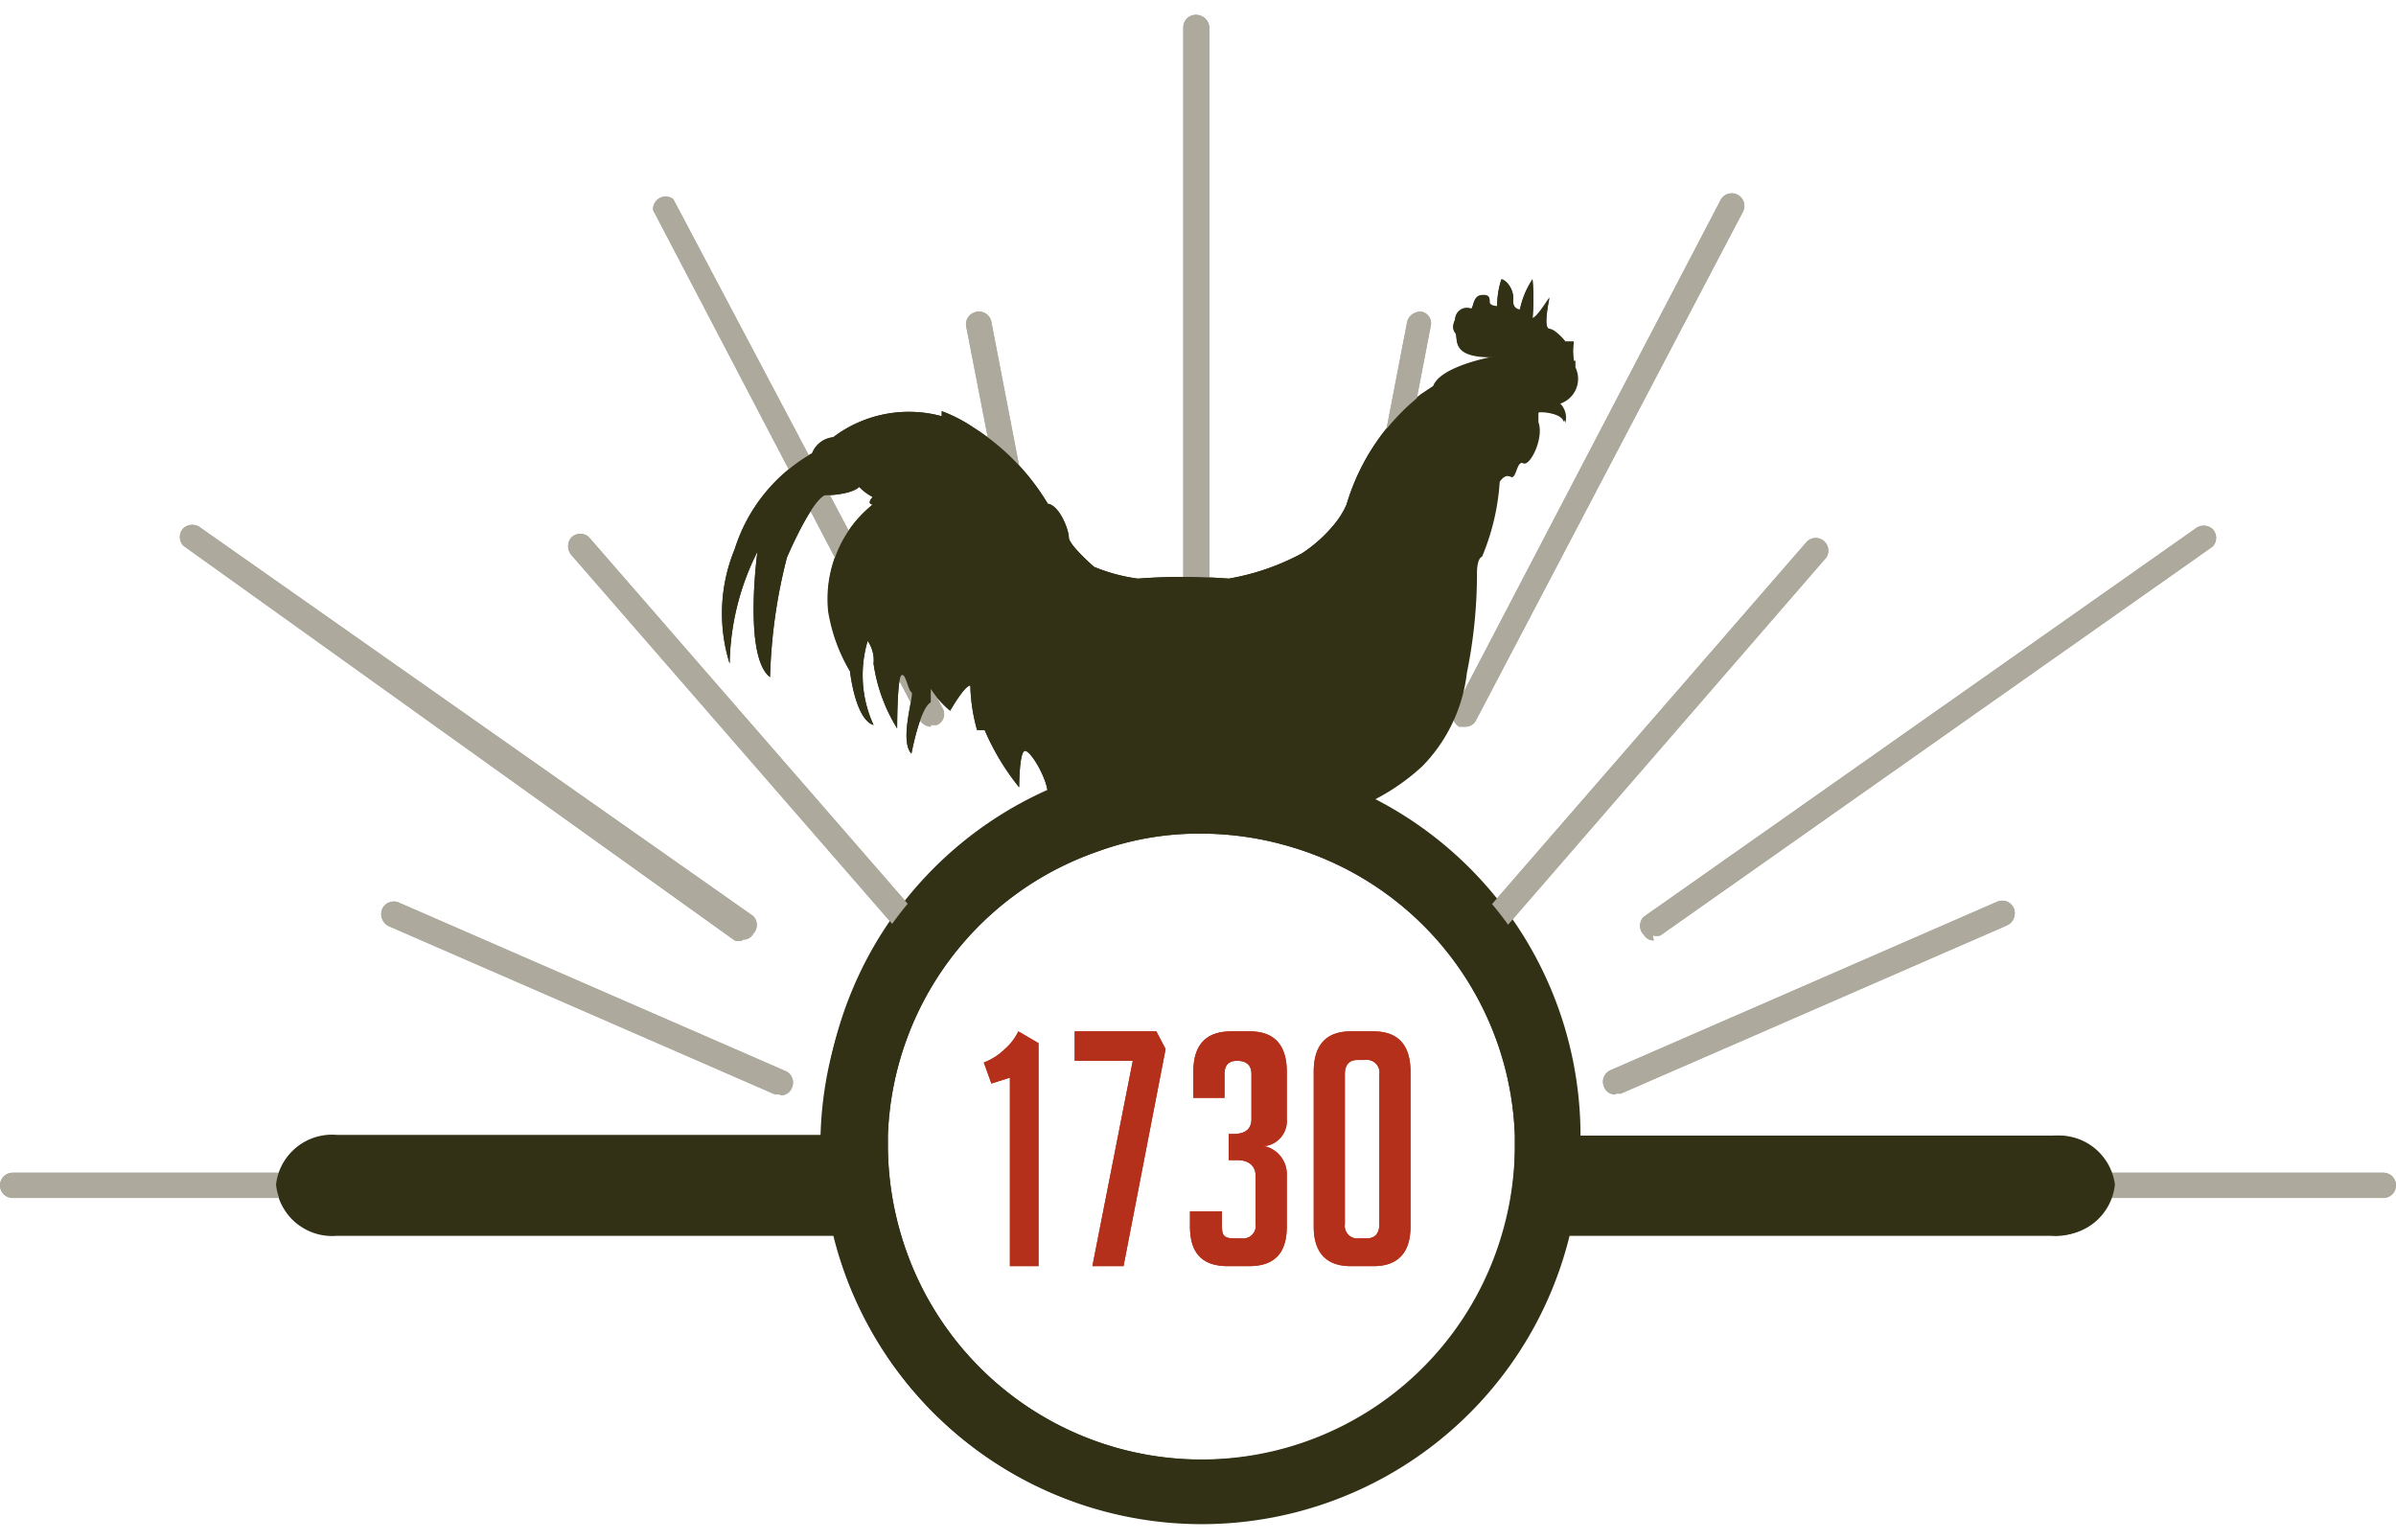 <svg id="Layer_1" data-name="Layer 1" xmlns="http://www.w3.org/2000/svg" viewBox="0 0 28.47 17.95" width="28" height="18"><defs><style>.cls-1{fill:#ada99c}.cls-2{fill:#b5301b}.cls-3{fill:#323116}</style></defs><path class="cls-1" d="M28.32 14.06h-7.5a.15.15 0 0 1-.16-.15.16.16 0 0 1 .16-.15h7.5a.15.15 0 0 1 .15.15.15.15 0 0 1-.15.15m-20.66 0H.15a.15.15 0 0 1-.15-.15.15.15 0 0 1 .15-.15h7.51a.15.15 0 0 1 .15.15.15.15 0 0 1-.15.15m6.55-6.25a.15.15 0 0 1-.15-.15V.15a.15.15 0 0 1 .15-.15.16.16 0 0 1 .16.15v7.51a.16.16 0 0 1-.16.15m1.71.79a.15.15 0 0 1-.12-.18l.92-4.77a.16.16 0 0 1 .18-.12.14.14 0 0 1 .1.17l-.92 4.78a.16.16 0 0 1-.15.12m3.27 4.23a.14.14 0 0 1-.14-.09.15.15 0 0 1 .08-.2l4.59-2a.15.15 0 0 1 .2.08.16.16 0 0 1-.08.2l-4.59 2h-.06m-1.79-1.56a.13.13 0 0 1-.1 0 .16.16 0 0 1 0-.21l4.16-4.79a.15.15 0 0 1 .23.19l-4.16 4.8a.16.16 0 0 1-.11 0zm0-2.8h-.07a.15.15 0 0 1-.06-.2l3.16-6.05a.15.15 0 0 1 .21-.07.15.15 0 0 1 .06.2l-3.17 6.04a.14.14 0 0 1-.13.08M19.65 11a.14.14 0 0 1-.12-.07.15.15 0 0 1 0-.21l6.55-4.61a.16.16 0 0 1 .21 0 .15.15 0 0 1 0 .21l-6.56 4.62a.16.16 0 0 1-.09 0M12.55 8.6a.14.14 0 0 1-.14-.12l-.93-4.78a.15.15 0 0 1 .12-.17.15.15 0 0 1 .18.12l.92 4.77a.15.15 0 0 1-.12.18m-3.31 4.23h-.06l-4.59-2a.16.16 0 0 1-.08-.2.15.15 0 0 1 .2-.08l4.59 2a.15.15 0 0 1 .08.2.14.14 0 0 1-.14.09m1.83-1.52a.15.15 0 0 1-.11-.07l-4.2-4.83a.16.16 0 0 1 0-.21.15.15 0 0 1 .21 0l4.2 4.83a.15.15 0 0 1 0 .21.18.18 0 0 1-.1 0zm-.04-2.86a.16.16 0 0 1-.13-.08L7.76 2.32A.15.15 0 0 1 8 2.19l3.2 6.05a.14.14 0 0 1-.07.2h-.07M8.82 11a.16.16 0 0 1-.09 0L2.18 6.31a.15.15 0 0 1 0-.21.16.16 0 0 1 .21 0l6.56 4.61a.15.15 0 0 1 0 .21.13.13 0 0 1-.12.07"/><path class="cls-2" d="M11.78 12.7l-.09-.25a.72.72 0 0 0 .25-.16.65.65 0 0 0 .16-.21l.24.14v2.65H12v-2.24zm1.2 2.17l.48-2.44h-.69v-.35h.97l.11.21-.5 2.58h-.37zM15 13.44a.34.34 0 0 1 .29.35v.61c0 .32-.15.47-.45.47h-.25c-.3 0-.45-.15-.45-.47v-.18h.38v.15c0 .11 0 .17.14.17h.09a.15.15 0 0 0 .17-.17v-.57c0-.12-.08-.19-.22-.19h-.1v-.31h.05c.15 0 .22-.06.22-.18v-.53c0-.11-.06-.16-.17-.16-.1 0-.15.05-.15.16v.28h-.37v-.31q0-.48.45-.48h.22c.29 0 .44.16.44.48v.56a.3.3 0 0 1-.24.32m1.08-1.02c-.1 0-.15.06-.15.17v1.78a.15.15 0 0 0 .17.17h.09c.1 0 .15-.06.15-.17v-1.78a.15.15 0 0 0-.17-.17zm-.08 2.45c-.29 0-.44-.16-.44-.47v-1.84c0-.32.15-.48.44-.48h.27c.29 0 .44.16.44.48v1.84c0 .31-.15.47-.44.47z"/><path class="cls-3" d="M16.05 9.45a3.81 3.81 0 0 0 .83-.53 1.9 1.9 0 0 0 .53-1.11 5.91 5.91 0 0 0 .12-1.2s0-.16.06-.18a2.75 2.75 0 0 0 .21-.89s.06-.1.13-.06.07-.2.15-.16.25-.3.18-.49v-.11c0-.02.3 0 .32.12a.24.24 0 0 0-.06-.23.31.31 0 0 0 .18-.43V4.1a.72.72 0 0 1 0-.22h-.1s-.11-.14-.19-.15 0-.36 0-.37-.15.24-.2.24a2.6 2.6 0 0 0 0-.46 1 1 0 0 0-.15.36s-.09 0-.08-.12-.08-.23-.14-.24a1 1 0 0 0-.05.32s-.09 0-.09-.05 0-.09-.1-.08-.09.15-.12.16a.14.14 0 0 0-.19.13s-.05.09 0 .15-.08.3.46.29c0 0-.63.11-.72.35l-.15.1A2.62 2.62 0 0 0 16 5.82a1 1 0 0 1-.15.24 1.7 1.7 0 0 1-.38.34 2.87 2.87 0 0 1-.87.3 7.09 7.09 0 0 0-1.08 0 2.08 2.08 0 0 1-.52-.14s-.3-.26-.3-.35-.11-.38-.25-.4a2.73 2.73 0 0 0-.89-.91 1.72 1.72 0 0 0-.37-.19v.06a1.49 1.49 0 0 0-1.29.25.3.3 0 0 0-.25.19 2 2 0 0 0-.92 1.14 2 2 0 0 0-.06 1.36A3.05 3.05 0 0 1 9 6.38s-.17 1.25.15 1.49a6.34 6.34 0 0 1 .2-1.42s.28-.66.45-.74c0 0 .3 0 .41-.1a.59.59 0 0 0 .16.12s-.08.08 0 .09a1.44 1.44 0 0 0-.53 1.27 2 2 0 0 0 .26.71s.06.57.28.64a1.42 1.42 0 0 1-.07-1 .4.4 0 0 1 .07.27 2 2 0 0 0 .28.77s0-.59.05-.63.08.18.12.2-.15.57 0 .73c0 0 .1-.54.23-.61v-.16a1.13 1.13 0 0 0 .23.26s.17-.3.24-.3a2.13 2.13 0 0 0 .08.53h.09a2.91 2.91 0 0 0 .41.68s0-.39.06-.43.28.33.28.51v.25a4 4 0 0 1 1.7-.37 4 4 0 0 1 1.83.28m8.43 3.9H18.5v.13a4.66 4.66 0 0 1-.13 1.06h6a.67.67 0 0 0 .72-.6.67.67 0 0 0-.72-.59m-14.37 0H4a.67.67 0 0 0-.72.59.67.67 0 0 0 .72.6h6.13c-.09-.34-.42-1.06-.05-1.06.19 0-.13-.09-.12-.13"/><path class="cls-3" d="M14.27 17.17a3.73 3.73 0 0 1-3.56-2.66 3.78 3.78 0 0 1-.16-1.06v-.13a3.71 3.71 0 0 1 2.5-3.38 3.5 3.5 0 0 1 1.21-.21 3.75 3.75 0 0 1 1.12.17A3.71 3.71 0 0 1 18 13.32v.13a3.7 3.7 0 0 1-3.72 3.72m4.5-3.85a4.5 4.5 0 0 0-9 0v.13a4.66 4.66 0 0 0 .13 1.06 4.5 4.5 0 0 0 8.74 0 4.16 4.16 0 0 0 .13-1.06v-.13"/><path class="cls-1" d="M28.32 14.06h-7.5a.15.15 0 0 1-.16-.15.16.16 0 0 1 .16-.15h7.5a.15.15 0 0 1 .15.15.15.15 0 0 1-.15.15m-20.66 0H.15a.15.15 0 0 1-.15-.15.15.15 0 0 1 .15-.15h7.51a.15.15 0 0 1 .15.15.15.15 0 0 1-.15.15m6.55-6.25a.15.15 0 0 1-.15-.15V.15a.15.15 0 0 1 .15-.15.16.16 0 0 1 .16.15v7.51a.16.16 0 0 1-.16.15m1.71.79a.15.15 0 0 1-.12-.18l.92-4.77a.16.16 0 0 1 .18-.12.14.14 0 0 1 .1.17l-.92 4.78a.16.16 0 0 1-.15.12m3.27 4.23a.14.14 0 0 1-.14-.09.15.15 0 0 1 .08-.2l4.59-2a.15.15 0 0 1 .2.08.16.16 0 0 1-.08.2l-4.59 2h-.06m-1.79-1.56a.13.13 0 0 1-.1 0 .16.16 0 0 1 0-.21l4.16-4.79a.15.15 0 0 1 .23.19l-4.16 4.8a.16.16 0 0 1-.11 0zm0-2.8h-.07a.15.15 0 0 1-.06-.2l3.16-6.05a.15.15 0 0 1 .21-.07.15.15 0 0 1 .06.2l-3.17 6.04a.14.14 0 0 1-.13.08M19.65 11a.14.14 0 0 1-.12-.07.15.15 0 0 1 0-.21l6.55-4.61a.16.16 0 0 1 .21 0 .15.15 0 0 1 0 .21l-6.56 4.62a.16.16 0 0 1-.09 0M12.55 8.6a.14.14 0 0 1-.14-.12l-.93-4.78a.15.15 0 0 1 .12-.17.15.15 0 0 1 .18.12l.92 4.77a.15.15 0 0 1-.12.18m-3.31 4.23h-.06l-4.59-2a.16.16 0 0 1-.08-.2.15.15 0 0 1 .2-.08l4.59 2a.15.15 0 0 1 .08.2.14.14 0 0 1-.14.09m1.83-1.52a.15.15 0 0 1-.11-.07l-4.2-4.83a.16.16 0 0 1 0-.21.15.15 0 0 1 .21 0l4.2 4.83a.15.15 0 0 1 0 .21.18.18 0 0 1-.1 0zm-.04-2.86a.16.16 0 0 1-.13-.08L7.76 2.32A.15.15 0 0 1 8 2.19l3.2 6.05a.14.14 0 0 1-.07.2h-.07M8.82 11a.16.16 0 0 1-.09 0L2.18 6.31a.15.15 0 0 1 0-.21.16.16 0 0 1 .21 0l6.56 4.61a.15.15 0 0 1 0 .21.13.13 0 0 1-.12.07"/><path class="cls-2" d="M11.78 12.7l-.09-.25a.72.72 0 0 0 .25-.16.65.65 0 0 0 .16-.21l.24.14v2.65H12v-2.24zm1.2 2.17l.48-2.44h-.69v-.35h.97l.11.21-.5 2.58h-.37zM15 13.44a.34.34 0 0 1 .29.35v.61c0 .32-.15.47-.45.47h-.25c-.3 0-.45-.15-.45-.47v-.18h.38v.15c0 .11 0 .17.14.17h.09a.15.15 0 0 0 .17-.17v-.57c0-.12-.08-.19-.22-.19h-.1v-.31h.05c.15 0 .22-.06.22-.18v-.53c0-.11-.06-.16-.17-.16-.1 0-.15.05-.15.16v.28h-.37v-.31q0-.48.45-.48h.22c.29 0 .44.16.44.48v.56a.3.3 0 0 1-.24.32m1.08-1.02c-.1 0-.15.06-.15.17v1.78a.15.15 0 0 0 .17.17h.09c.1 0 .15-.06.15-.17v-1.78a.15.15 0 0 0-.17-.17zm-.08 2.45c-.29 0-.44-.16-.44-.47v-1.84c0-.32.15-.48.44-.48h.27c.29 0 .44.16.44.48v1.84c0 .31-.15.47-.44.47z"/><path class="cls-3" d="M24.41 13.32h-5.64a4.47 4.47 0 0 0-2.57-3.93 2.57 2.57 0 0 0 .7-.46 1.9 1.9 0 0 0 .53-1.11 5.91 5.91 0 0 0 .12-1.2s0-.16.06-.18a2.75 2.75 0 0 0 .21-.89s.06-.1.13-.06.07-.2.15-.16.25-.3.18-.49v-.11c0-.02.3 0 .32.12a.24.24 0 0 0-.06-.23.31.31 0 0 0 .18-.43v-.08h-.02a.72.72 0 0 1 0-.22h-.1s-.11-.14-.19-.15 0-.36 0-.37-.15.24-.2.24a2.6 2.6 0 0 0 0-.46 1 1 0 0 0-.15.36s-.09 0-.08-.12-.08-.23-.14-.24a1 1 0 0 0-.05.32s-.09 0-.09-.05 0-.09-.1-.08-.09.15-.12.16a.14.14 0 0 0-.19.13s-.05.09 0 .15-.08.3.46.29c0 0-.63.11-.72.35l-.15.1a2.62 2.62 0 0 0-.88 1.3 1 1 0 0 1-.15.24 1.7 1.7 0 0 1-.38.34 2.87 2.87 0 0 1-.87.3 7.09 7.09 0 0 0-1.08 0 2.08 2.08 0 0 1-.52-.14s-.3-.26-.3-.35-.11-.38-.25-.4a2.73 2.73 0 0 0-.89-.91 1.72 1.72 0 0 0-.37-.19v.06a1.49 1.49 0 0 0-1.29.25.3.3 0 0 0-.25.19 2 2 0 0 0-.92 1.14 2 2 0 0 0-.06 1.36A3.05 3.05 0 0 1 9 6.38s-.17 1.25.15 1.49a6.34 6.34 0 0 1 .2-1.42s.28-.66.45-.74c0 0 .3 0 .41-.1a.59.59 0 0 0 .16.12s-.08.08 0 .09a1.41 1.41 0 0 0-.52 1.27 1.93 1.93 0 0 0 .25.71s.06.57.28.64a1.42 1.42 0 0 1-.07-1 .4.4 0 0 1 .07.27 2 2 0 0 0 .28.77s0-.59.05-.63.08.18.12.2-.15.57 0 .73c0 0 .1-.54.23-.61v-.16a1.13 1.13 0 0 0 .23.26s.17-.3.24-.3a2.13 2.13 0 0 0 .08.53h.09a2.91 2.91 0 0 0 .41.68s0-.39.06-.43.28.33.28.51v.05a4.51 4.51 0 0 0-2.7 4H4a.67.67 0 0 0-.72.59.67.67 0 0 0 .72.6h5.9a4.5 4.5 0 0 0 8.74 0h5.77a.67.67 0 0 0 .72-.6.67.67 0 0 0-.72-.58zm-6.57 1.19a3.72 3.72 0 0 1-7.13 0 3.78 3.78 0 0 1-.16-1.06v-.13a3.71 3.71 0 0 1 2.5-3.38 3.5 3.5 0 0 1 1.21-.21 3.75 3.75 0 0 1 1.12.17A3.71 3.71 0 0 1 18 13.32v.13a3.77 3.77 0 0 1-.16 1.06z"/></svg>
